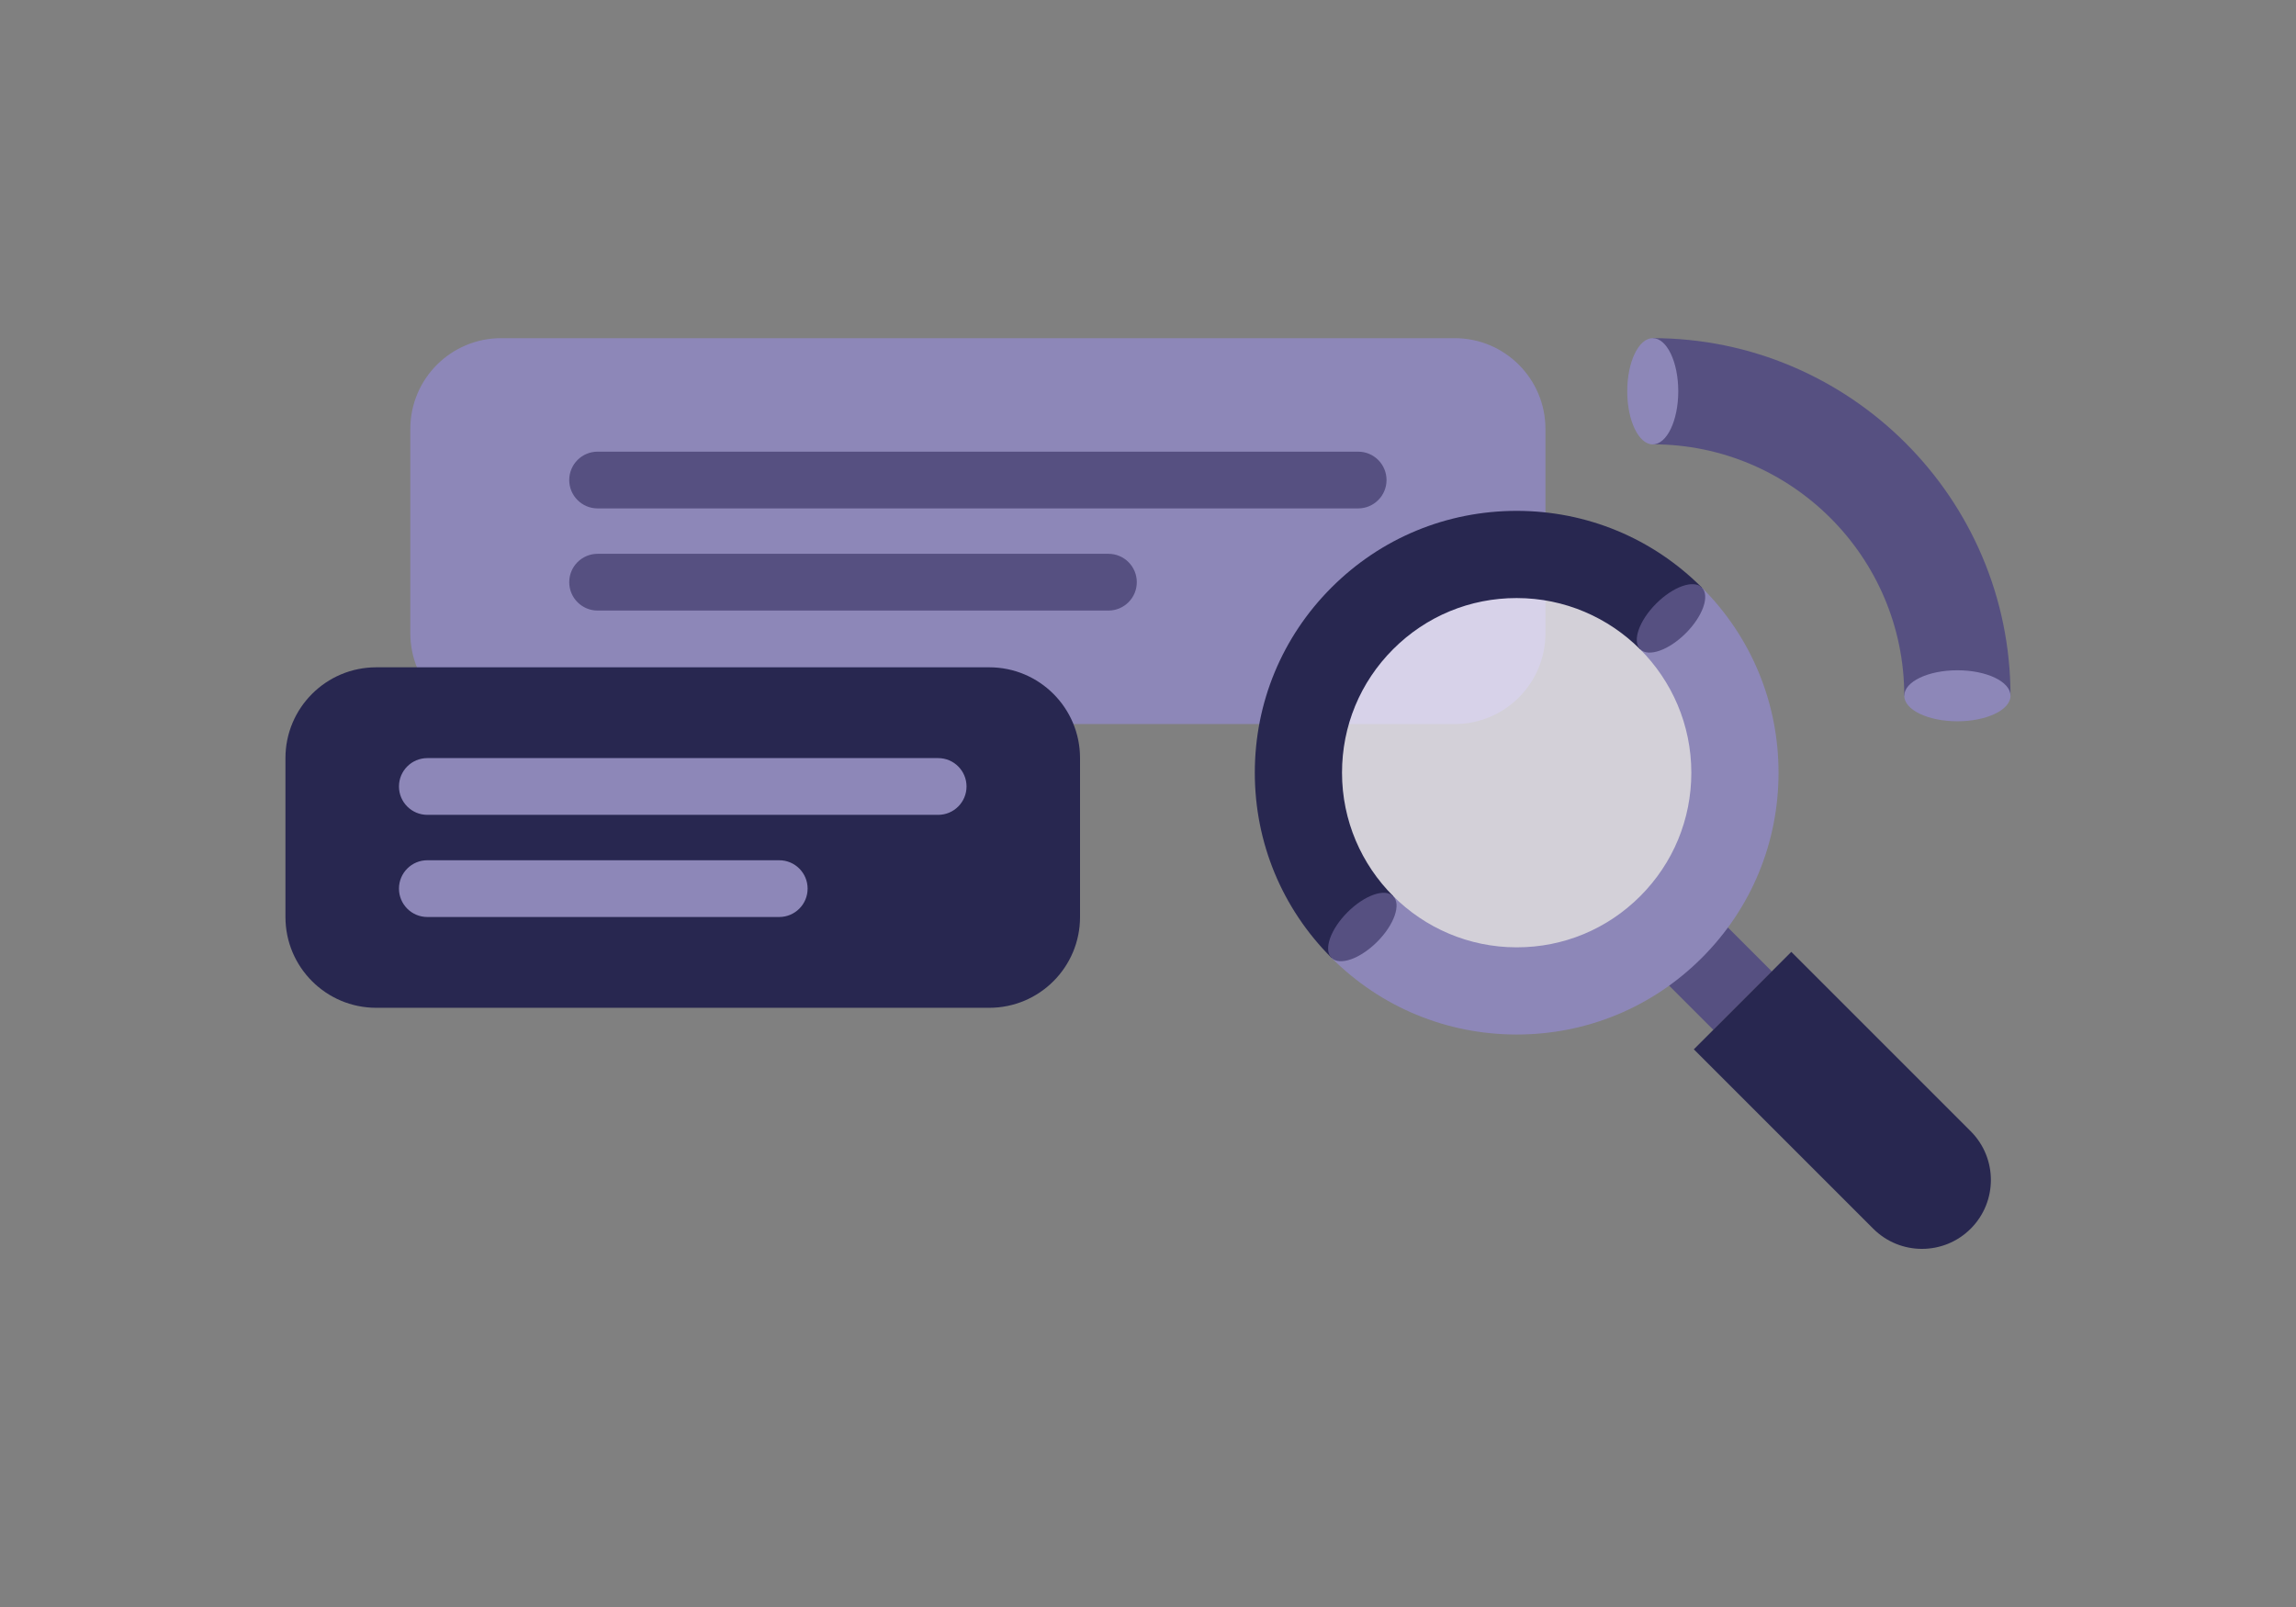 <svg width="740" height="518" viewBox="0 0 740 518" fill="none" xmlns="http://www.w3.org/2000/svg">
<rect x="0" y="0" width="740" height="518" fill="#808080" stroke="none"/>
<path d="M647.963 224.278L613.744 224.278C613.744 179.589 577.372 143.219 532.682 143.219L532.682 109C596.26 109 647.963 160.727 647.988 224.278L647.963 224.278Z" fill="#565081"/>
<path d="M647.988 224.278C647.988 219.737 640.322 216.056 630.866 216.056C621.41 216.056 613.744 219.737 613.744 224.278C613.744 228.819 621.41 232.5 630.866 232.5C640.322 232.5 647.988 228.819 647.988 224.278Z" fill="#8D87B8"/>
<path d="M540.904 126.122C540.904 116.666 537.222 109.001 532.681 109.001C528.14 109.001 524.459 116.666 524.459 126.122C524.459 135.578 528.14 143.243 532.681 143.243C537.222 143.243 540.904 135.578 540.904 126.122Z" fill="#8D87B8"/>
<path d="M132.246 138.27C132.246 122.106 145.35 109.002 161.514 109.002H468.83C484.994 109.002 498.098 122.106 498.098 138.27V204.123C498.098 220.288 484.994 233.392 468.83 233.392H161.514C145.35 233.392 132.246 220.288 132.246 204.123V138.27Z" fill="#8D87B8"/>
<path d="M183.465 154.734C183.465 149.683 187.56 145.588 192.611 145.588H437.732C442.783 145.588 446.878 149.683 446.878 154.734V154.734C446.878 159.786 442.783 163.88 437.732 163.88H192.611C187.56 163.88 183.465 159.786 183.465 154.734V154.734Z" fill="#565081"/>
<path d="M183.465 187.661C183.465 182.61 187.56 178.515 192.611 178.515H357.245C362.296 178.515 366.391 182.61 366.391 187.661V187.661C366.391 192.712 362.296 196.807 357.245 196.807H192.611C187.56 196.807 183.465 192.712 183.465 187.661V187.661Z" fill="#565081"/>
<path d="M92 244.366C92 228.202 105.104 215.098 121.268 215.098H318.828C334.993 215.098 348.096 228.202 348.096 244.366V295.586C348.096 311.75 334.993 324.854 318.828 324.854H121.268C105.104 324.854 92 311.75 92 295.586V244.366Z" fill="#282750"/>
<path d="M128.586 253.512C128.586 248.461 132.681 244.366 137.732 244.366H302.366C307.417 244.366 311.512 248.461 311.512 253.512V253.512C311.512 258.563 307.417 262.658 302.366 262.658H137.732C132.681 262.658 128.586 258.563 128.586 253.512V253.512Z" fill="#8D87B8"/>
<path d="M128.586 286.438C128.586 281.387 132.681 277.292 137.732 277.292H251.146C256.198 277.292 260.293 281.387 260.293 286.438V286.438C260.293 291.49 256.198 295.585 251.146 295.585H137.732C132.681 295.585 128.586 291.49 128.586 286.438V286.438Z" fill="#8D87B8"/>
<path fill-rule="evenodd" clip-rule="evenodd" d="M552.244 331.995L519.265 299.016L538.113 280.168L571.092 313.147L552.244 331.995Z" fill="#565081"/>
<path opacity="0.7" d="M545.919 249.071C545.919 280.967 520.062 306.824 488.166 306.824C456.271 306.824 430.414 280.967 430.414 249.071C430.414 217.175 456.271 191.319 488.166 191.319C520.062 191.319 545.919 217.175 545.919 249.071Z" fill="#F7F2FE"/>
<path fill-rule="evenodd" clip-rule="evenodd" d="M635.155 396.057C626.481 404.731 612.416 404.731 603.742 396.057L545.92 338.235L577.333 306.822L635.155 364.644C643.83 373.318 643.83 387.382 635.155 396.057Z" fill="#282750"/>
<path d="M429.139 308.752C445.077 324.691 466.279 333.467 488.823 333.468C511.367 333.468 532.569 324.692 548.507 308.754C564.445 292.816 573.221 271.615 573.22 249.07C573.22 226.526 564.443 205.325 548.505 189.386L528.606 209.285C538.806 219.486 545.114 233.552 545.114 249.07C545.115 264.099 539.269 278.247 528.634 288.882C518 299.516 503.866 305.376 488.823 305.362C473.305 305.362 459.225 299.04 449.038 288.853L429.152 308.738L429.139 308.752Z" fill="#8D87B8"/>
<path d="M548.506 189.387C532.567 173.448 511.366 164.672 488.822 164.671C466.277 164.671 445.09 173.433 429.138 189.385C413.2 205.323 404.424 226.524 404.424 249.068C404.425 271.613 413.201 292.814 429.14 308.753L449.039 288.854C438.838 278.653 432.53 264.587 432.53 249.069C432.53 234.039 438.376 219.892 449.01 209.257C459.645 198.623 473.779 192.763 488.822 192.777C504.34 192.777 518.42 199.099 528.607 209.286L548.492 189.401L548.506 189.387Z" fill="#282750"/>
<path d="M443.857 303.585C449.349 298.094 451.662 291.505 449.025 288.868C446.388 286.23 439.799 288.544 434.308 294.035C428.817 299.527 426.503 306.116 429.14 308.753C431.777 311.39 438.366 309.076 443.857 303.585Z" fill="#565081"/>
<path d="M543.338 204.105C548.829 198.614 551.143 192.025 548.506 189.388C545.869 186.751 539.28 189.064 533.788 194.555C528.297 200.047 525.983 206.636 528.621 209.273C531.258 211.91 537.847 209.596 543.338 204.105Z" fill="#565081"/>
</svg>
